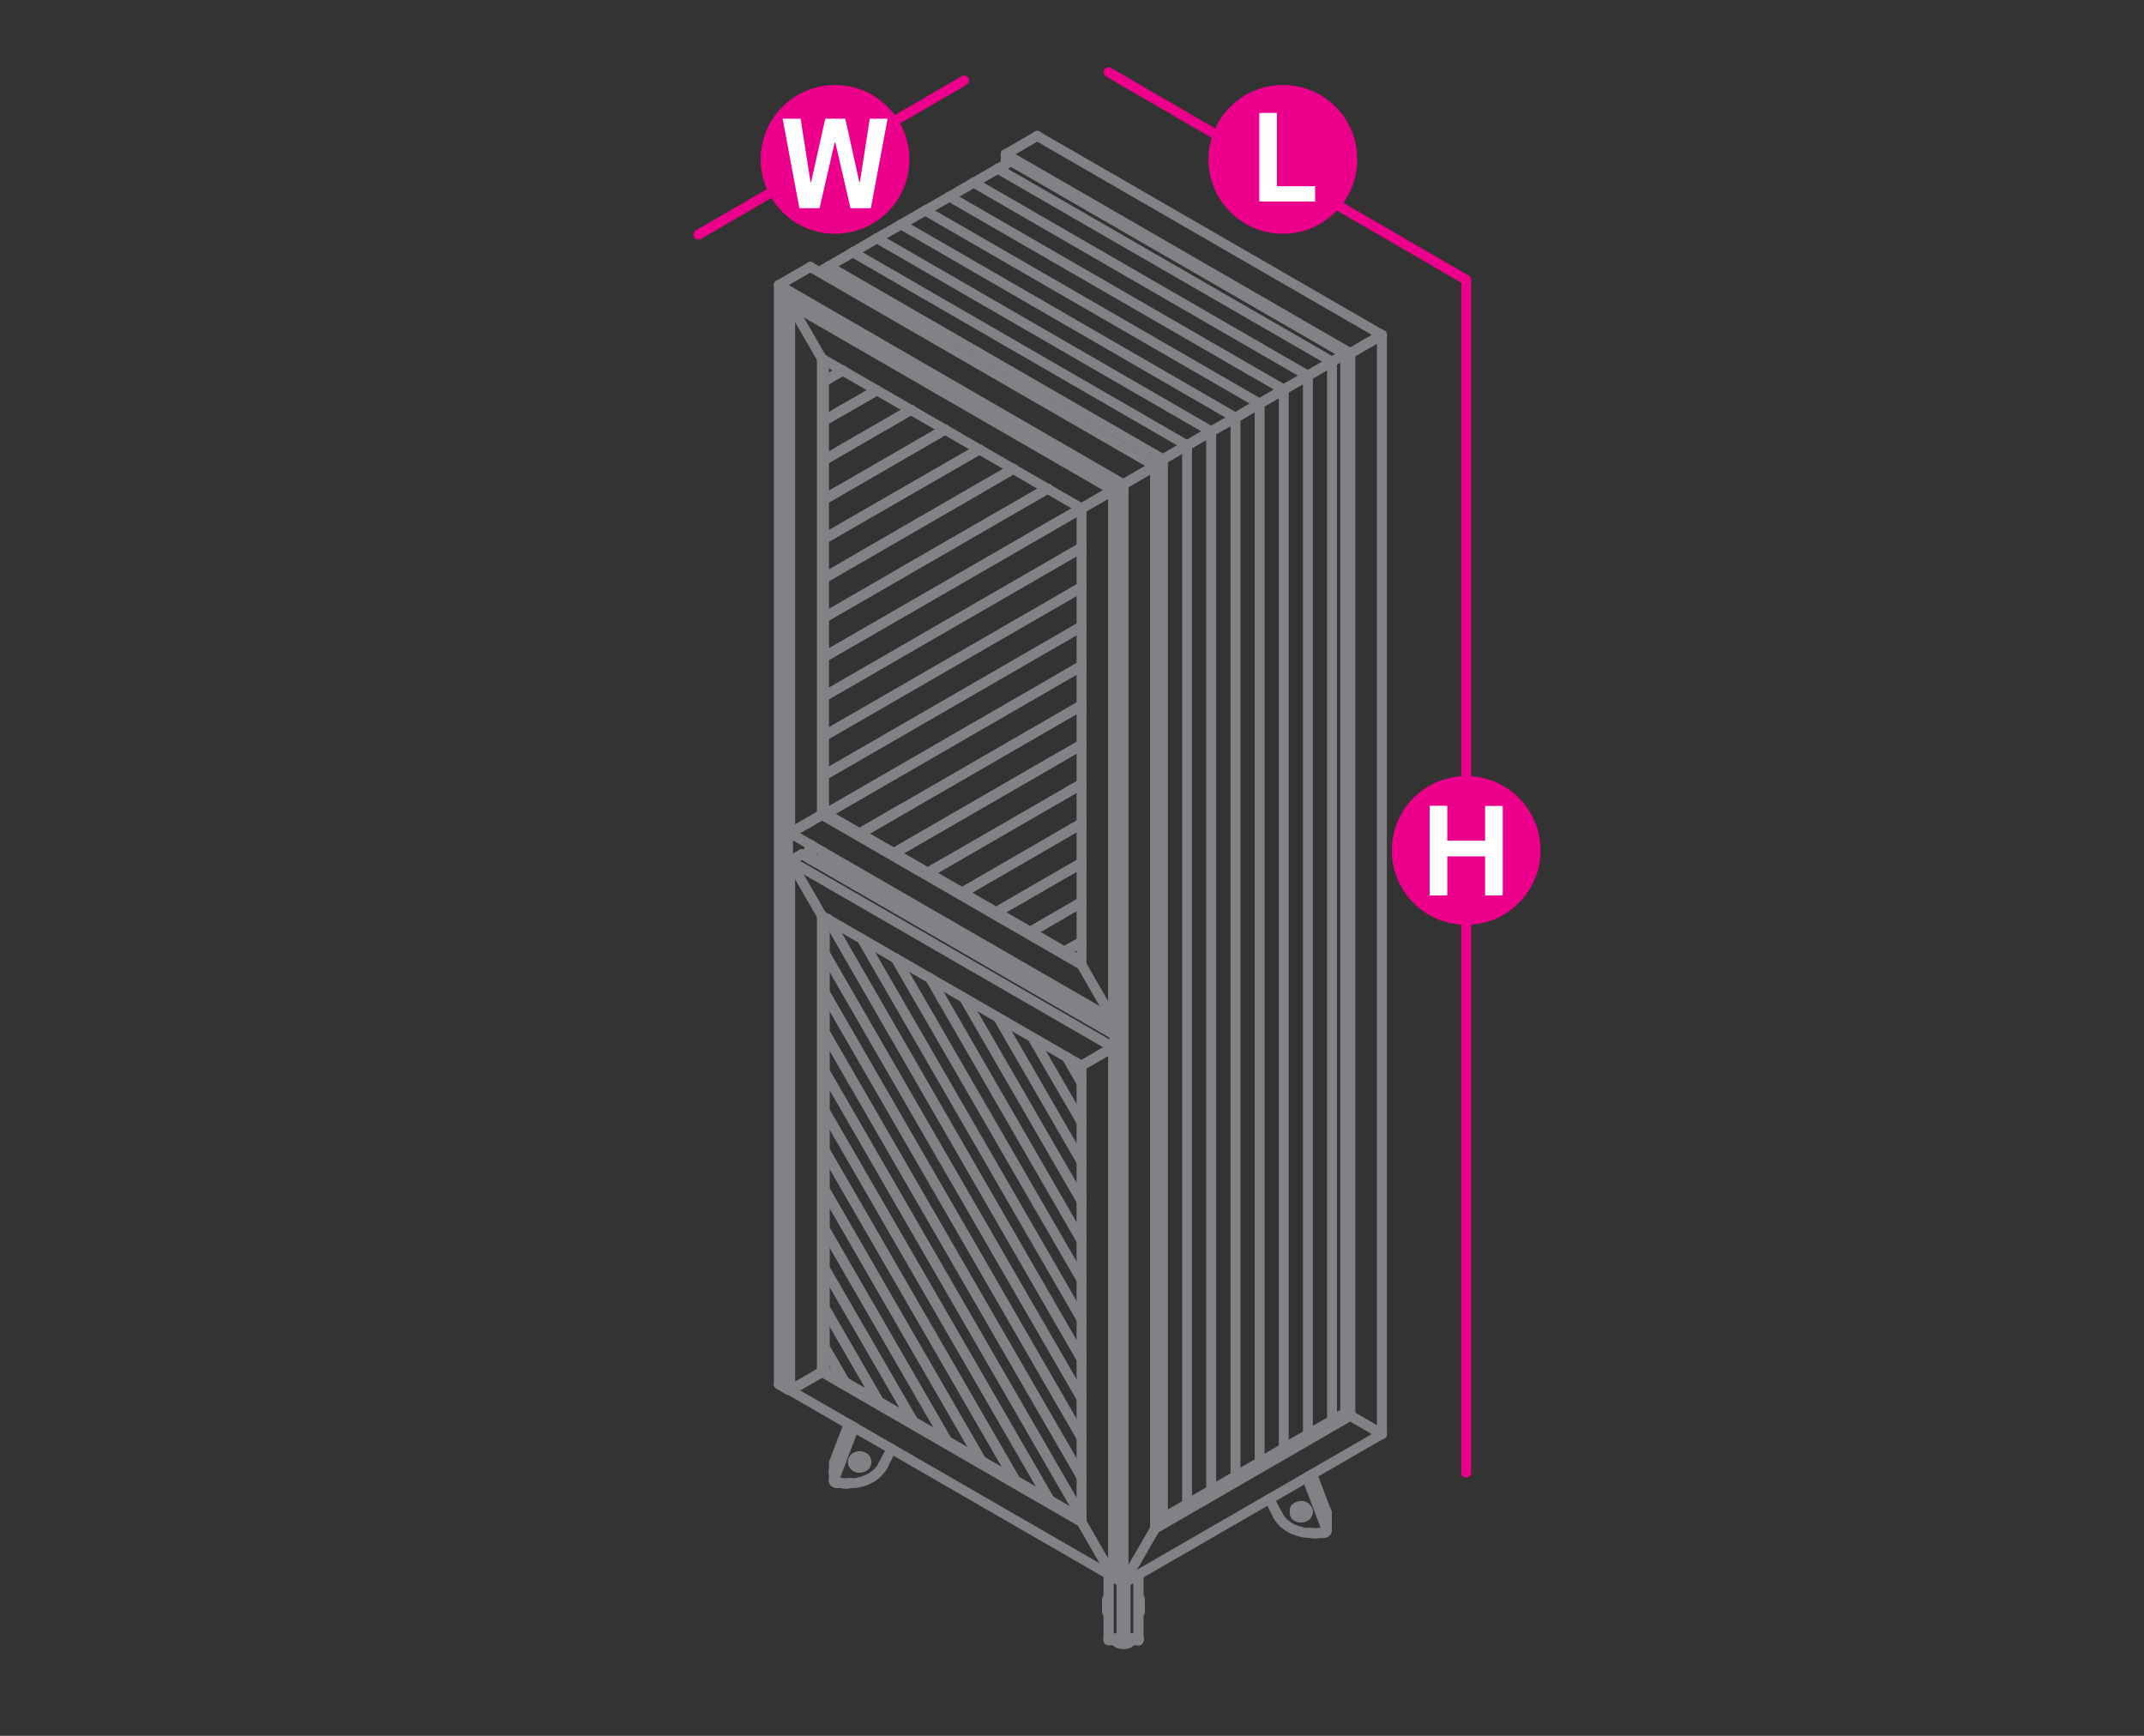 <?xml version="1.0" encoding="utf-8"?>
<!-- Generator: Adobe Illustrator 21.0.0, SVG Export Plug-In . SVG Version: 6.00 Build 0)  -->
<svg version="1.1" id="Layer_1" xmlns="http://www.w3.org/2000/svg" xmlns:xlink="http://www.w3.org/1999/xlink" x="0px" y="0px"
	 viewBox="0 14.2 1190.6 963.8" style="enable-background:new 0 14.2 1190.6 963.8;" xml:space="preserve">
<rect x="0" y="14.2" width="1190.6" height="963.8" fill="#333333" stroke="none"/>
<style type="text/css">
	.st0{fill:none;stroke:#EC008B;stroke-width:5.5;stroke-linecap:round;stroke-linejoin:round;stroke-miterlimit:10;}
	.st1{fill:none;stroke:#808285;stroke-width:5.5;stroke-linecap:round;stroke-linejoin:round;stroke-miterlimit:10;}
	.st2{fill:#EC008B;}
	.st3{fill:#FFFFFF;}
</style>
<line class="st0" x1="615.6" y1="54.3" x2="814.2" y2="169.6"/>
<line class="st0" x1="535.4" y1="58.9" x2="387.8" y2="144.5"/>
<line class="st0" x1="814.2" y1="169.6" x2="814.2" y2="831.9"/>
<g>
	<line class="st1" x1="463.1" y1="830.6" x2="463.1" y2="830.8"/>
	<line class="st1" x1="463.1" y1="832.2" x2="463.1" y2="832"/>
	<line class="st1" x1="463.1" y1="831.9" x2="463.1" y2="831.9"/>
	<line class="st1" x1="463.1" y1="830.8" x2="463.1" y2="832.2"/>
	<polyline class="st1" points="463.2,831.7 463.2,830.4 463.1,830.6 	"/>
	<line class="st1" x1="463.1" y1="831.9" x2="463.1" y2="831.8"/>
	<line class="st1" x1="473" y1="805.9" x2="463.2" y2="831.7"/>
	<line class="st1" x1="472.5" y1="805.6" x2="463.2" y2="830.4"/>
	<line class="st1" x1="463.2" y1="831.7" x2="463.2" y2="831.7"/>
	<line class="st1" x1="471.3" y1="804.9" x2="463.2" y2="826.2"/>
	<polyline class="st1" points="463.2,830.4 463.2,826.2 463.1,826.4 463.1,826.5 463.1,826.7 463.1,830.8 463.1,830.7 463.1,830.6 
		463.1,830.5 463.2,830.4 	"/>
	<line class="st1" x1="463.2" y1="826.2" x2="463.2" y2="826.2"/>
	<line class="st1" x1="463.2" y1="835.8" x2="474.3" y2="806.6"/>
	<polyline class="st1" points="463.1,832 463.1,832.2 463.1,836.4 463.1,836.1 	"/>
	<line class="st1" x1="463.1" y1="836.4" x2="463.1" y2="836.5"/>
	<line class="st1" x1="463.1" y1="831.8" x2="463.1" y2="832"/>
	<line class="st1" x1="463.1" y1="836.1" x2="463.1" y2="836"/>
	<polyline class="st1" points="463.1,836 463.2,835.8 463.2,831.7 463.1,831.8 	"/>
	<polyline class="st1" points="480.9,836 481.6,835.8 482.2,835.5 482.8,835.1 483.4,834.9 483.9,834.6 484.5,834.3 484.9,833.8 
		485.5,833.5 485.9,833.2 486.5,832.7 486.9,832.3 487.4,831.9 487.8,831.5 488.1,831 488.6,830.6 488.9,830.2 489.2,829.7 
		489.6,829.3 489.8,828.7 490.1,828.3 490.4,827.8 	"/>
	<polyline class="st1" points="490.5,827.7 490.5,827.6 490.7,827.3 491,826.6 491.7,825.2 494.5,819.9 495,818.6 	"/>
	<polyline class="st1" points="463.1,836.5 463.2,836.7 463.2,836.8 463.3,837 	"/>
	<polyline class="st1" points="463.3,837 463.4,837.1 463.5,837.3 463.8,837.4 463.9,837.5 464.1,837.6 464.3,837.7 464.4,837.7 
		464.6,837.7 464.9,837.7 467,837.7 472.7,837.7 473.4,837.7 474.1,837.7 474.6,837.6 475.3,837.6 476,837.5 476.6,837.4 
		477.2,837.1 477.8,837 478.5,836.9 479.2,836.7 479.7,836.5 480.4,836.3 480.9,836 	"/>
	<polyline class="st1" points="490.5,827.7 490.4,827.7 490.4,827.8 	"/>
	<line class="st1" x1="463.2" y1="831.7" x2="463.2" y2="831.7"/>
	<line class="st1" x1="463.2" y1="835.8" x2="463.2" y2="835.8"/>
	<line class="st1" x1="464.9" y1="837.7" x2="464.9" y2="837.7"/>
	<line class="st1" x1="467" y1="837.7" x2="467" y2="837.7"/>
	<line class="st1" x1="472.7" y1="837.7" x2="472.7" y2="837.7"/>
	<polyline class="st1" points="467.4,837.7 467.6,837.8 468,837.9 468.4,838 468.9,838 469.3,838.1 469.7,838.1 470.2,838.1 
		470.6,838 471.1,838 471.4,837.9 471.9,837.8 472.1,837.7 	"/>
	<polyline class="st1" points="473.8,825.8 473.7,826.2 473.7,825.8 473.8,825.5 	"/>
	<polyline class="st1" points="473.7,826.2 473.8,826.5 473.8,826.8 	"/>
	<polyline class="st1" points="473.8,825.8 473.8,825.5 473.8,825.2 	"/>
	<line class="st1" x1="473.8" y1="826.8" x2="474" y2="827.2"/>
	<line class="st1" x1="473.8" y1="825.5" x2="474" y2="825.2"/>
	<line class="st1" x1="474" y1="824.8" x2="473.8" y2="825.2"/>
	<line class="st1" x1="474" y1="827.2" x2="474.2" y2="827.4"/>
	<line class="st1" x1="474" y1="825.2" x2="474.2" y2="824.9"/>
	<line class="st1" x1="474.2" y1="824.5" x2="474" y2="824.8"/>
	<line class="st1" x1="474.2" y1="827.4" x2="474.3" y2="827.7"/>
	<line class="st1" x1="474.2" y1="824.9" x2="474.3" y2="824.6"/>
	<line class="st1" x1="474.3" y1="824.3" x2="474.2" y2="824.5"/>
	<line class="st1" x1="474.3" y1="827.7" x2="474.5" y2="827.9"/>
	<line class="st1" x1="474.3" y1="824.6" x2="474.5" y2="824.4"/>
	<line class="st1" x1="474.5" y1="824" x2="474.3" y2="824.3"/>
	<line class="st1" x1="474.5" y1="827.9" x2="474.8" y2="828.2"/>
	<line class="st1" x1="474.5" y1="824.4" x2="474.8" y2="824.1"/>
	<line class="st1" x1="474.8" y1="823.7" x2="474.5" y2="824"/>
	<line class="st1" x1="474.8" y1="828.2" x2="475.1" y2="828.4"/>
	<line class="st1" x1="474.8" y1="824.1" x2="475.1" y2="823.8"/>
	<line class="st1" x1="475.1" y1="823.5" x2="474.8" y2="823.7"/>
	<line class="st1" x1="475.1" y1="828.4" x2="475.4" y2="828.6"/>
	<line class="st1" x1="475.1" y1="823.8" x2="475.4" y2="823.7"/>
	<line class="st1" x1="475.4" y1="823.4" x2="475.1" y2="823.5"/>
	<line class="st1" x1="475.4" y1="828.6" x2="475.7" y2="828.8"/>
	<line class="st1" x1="475.4" y1="823.7" x2="475.7" y2="823.5"/>
	<line class="st1" x1="475.7" y1="823.2" x2="475.4" y2="823.4"/>
	<line class="st1" x1="475.7" y1="828.8" x2="476.2" y2="828.9"/>
	<line class="st1" x1="475.7" y1="823.5" x2="476.2" y2="823.4"/>
	<line class="st1" x1="476.2" y1="823.1" x2="475.7" y2="823.2"/>
	<line class="st1" x1="476.2" y1="828.9" x2="476.5" y2="829"/>
	<line class="st1" x1="476.2" y1="823.4" x2="476.5" y2="823.3"/>
	<line class="st1" x1="476.5" y1="823" x2="476.2" y2="823.1"/>
	<line class="st1" x1="476.5" y1="829" x2="476.8" y2="829"/>
	<line class="st1" x1="476.5" y1="823.3" x2="476.8" y2="823.3"/>
	<line class="st1" x1="476.8" y1="822.8" x2="476.5" y2="823"/>
	<line class="st1" x1="476.8" y1="829" x2="477.3" y2="829"/>
	<line class="st1" x1="476.8" y1="823.3" x2="477.3" y2="823.2"/>
	<line class="st1" x1="477.3" y1="822.8" x2="476.8" y2="822.8"/>
	<line class="st1" x1="477.3" y1="829" x2="477.7" y2="829"/>
	<line class="st1" x1="477.3" y1="823.2" x2="477.7" y2="823.2"/>
	<line class="st1" x1="477.7" y1="822.8" x2="477.3" y2="822.8"/>
	<line class="st1" x1="477.7" y1="829" x2="478.1" y2="829"/>
	<line class="st1" x1="477.7" y1="823.2" x2="478.1" y2="823.3"/>
	<line class="st1" x1="478.1" y1="823" x2="477.7" y2="822.8"/>
	<line class="st1" x1="478.1" y1="829" x2="478.5" y2="828.9"/>
	<line class="st1" x1="478.1" y1="823.3" x2="478.5" y2="823.4"/>
	<line class="st1" x1="478.5" y1="823" x2="478.1" y2="823"/>
	<line class="st1" x1="478.5" y1="828.9" x2="478.8" y2="828.8"/>
	<line class="st1" x1="478.5" y1="823.4" x2="478.8" y2="823.5"/>
	<line class="st1" x1="478.8" y1="823.1" x2="478.5" y2="823"/>
	<line class="st1" x1="478.8" y1="828.8" x2="479.2" y2="828.7"/>
	<line class="st1" x1="478.8" y1="823.5" x2="479.2" y2="823.6"/>
	<line class="st1" x1="479.2" y1="823.3" x2="478.8" y2="823.1"/>
	<line class="st1" x1="479.2" y1="828.7" x2="479.5" y2="828.5"/>
	<line class="st1" x1="479.2" y1="823.6" x2="479.5" y2="823.7"/>
	<line class="st1" x1="479.5" y1="823.4" x2="479.2" y2="823.3"/>
	<line class="st1" x1="479.5" y1="828.5" x2="479.8" y2="828.3"/>
	<line class="st1" x1="479.5" y1="823.7" x2="479.8" y2="824"/>
	<line class="st1" x1="479.8" y1="823.6" x2="479.5" y2="823.4"/>
	<line class="st1" x1="479.8" y1="828.3" x2="480.2" y2="828.1"/>
	<line class="st1" x1="479.8" y1="824" x2="480.2" y2="824.2"/>
	<line class="st1" x1="480.2" y1="823.8" x2="479.8" y2="823.6"/>
	<line class="st1" x1="480.2" y1="828.1" x2="480.4" y2="827.8"/>
	<line class="st1" x1="480.2" y1="824.2" x2="480.4" y2="824.5"/>
	<line class="st1" x1="480.4" y1="824.2" x2="480.2" y2="823.8"/>
	<line class="st1" x1="480.4" y1="827.8" x2="480.6" y2="827.6"/>
	<line class="st1" x1="480.4" y1="824.5" x2="480.6" y2="824.7"/>
	<line class="st1" x1="480.6" y1="824.4" x2="480.4" y2="824.2"/>
	<line class="st1" x1="480.6" y1="827.6" x2="480.7" y2="827.3"/>
	<line class="st1" x1="480.6" y1="824.7" x2="480.7" y2="825.1"/>
	<line class="st1" x1="480.7" y1="824.7" x2="480.6" y2="824.4"/>
	<line class="st1" x1="480.7" y1="827.3" x2="480.8" y2="826.9"/>
	<line class="st1" x1="480.7" y1="825.1" x2="480.8" y2="825.4"/>
	<line class="st1" x1="480.8" y1="825.1" x2="480.7" y2="824.7"/>
	<line class="st1" x1="480.8" y1="826.9" x2="480.9" y2="826.6"/>
	<line class="st1" x1="480.8" y1="825.4" x2="480.9" y2="825.7"/>
	<line class="st1" x1="480.9" y1="825.3" x2="480.8" y2="825.1"/>
	<line class="st1" x1="480.9" y1="826.6" x2="480.9" y2="826.3"/>
	<polyline class="st1" points="480.9,825.7 480.9,825.9 480.9,825.6 480.9,825.3 	"/>
	<polyline class="st1" points="480.9,825.9 480.9,826.3 480.9,825.9 480.9,825.6 	"/>
	<line class="st1" x1="473.7" y1="826.2" x2="473.7" y2="826.2"/>
	<line class="st1" x1="473.7" y1="825.8" x2="473.7" y2="825.8"/>
	<polyline class="st1" points="625,925 625,924.9 625,924.7 625,924.6 625,924.3 625,924 625,923.8 622.8,923.8 622.8,924 
		622.8,924.3 622.8,924.6 622.8,924.7 622.8,924.9 622.8,925 625,925 	"/>
	<line class="st1" x1="622.8" y1="925" x2="622.8" y2="925"/>
	<line class="st1" x1="625" y1="924" x2="625" y2="923.8"/>
	<polyline class="st1" points="625,924 625,924.3 625,924.6 625,924.7 625,924.9 625,925 	"/>
	<polyline class="st1" points="625,923.8 625,892.7 625,923.8 	"/>
	<polyline class="st1" points="622.8,925 622.8,924.9 622.8,924.7 622.8,924.6 622.8,924.3 622.8,924 622.8,923.8 622.8,892.7 	"/>
	<line class="st1" x1="625" y1="923.8" x2="625" y2="923.8"/>
	<polyline class="st1" points="615.6,888.1 615.6,923.8 622.8,923.8 622.8,892.7 	"/>
	<polyline class="st1" points="615.6,923.8 615.6,924 615.6,924.1 615.6,924.3 615.6,924.6 615.6,924.7 615.6,924.8 615.6,924.9 
		615.6,925 622.8,925 622.8,924.9 622.8,924.8 622.8,924.7 622.8,924.6 622.8,924.3 622.8,924.1 622.8,924 622.8,923.8 	"/>
	<polyline class="st1" points="622.8,892.7 622.8,923.8 622.8,924 	"/>
	<line class="st1" x1="622.8" y1="924.9" x2="622.8" y2="925"/>
	<line class="st1" x1="622.8" y1="924.1" x2="622.8" y2="924"/>
	<polyline class="st1" points="622.8,924.1 622.8,924.3 622.8,924.6 622.8,924.7 622.8,924.8 622.8,924.9 	"/>
	<line class="st1" x1="622.8" y1="925" x2="622.8" y2="925"/>
	<line class="st1" x1="615.6" y1="888.1" x2="615.6" y2="923.8"/>
	<line class="st1" x1="615.6" y1="925" x2="615.6" y2="924.9"/>
	<line class="st1" x1="615.6" y1="923.8" x2="615.6" y2="924"/>
	<polyline class="st1" points="615.6,924.9 615.6,924.8 615.6,924.7 	"/>
	<line class="st1" x1="615.6" y1="924" x2="615.6" y2="924.1"/>
	<polyline class="st1" points="615.6,924.1 615.6,924.3 615.6,924.6 615.6,924.7 	"/>
	<line class="st1" x1="615.6" y1="923.8" x2="615.6" y2="923.8"/>
	<line class="st1" x1="622.8" y1="923.8" x2="622.8" y2="923.8"/>
	<polyline class="st1" points="632.2,888.6 632.2,923.8 625,923.8 625,924 	"/>
	<line class="st1" x1="632.2" y1="924" x2="632.2" y2="923.8"/>
	<line class="st1" x1="625" y1="924" x2="625" y2="924.1"/>
	<line class="st1" x1="632.2" y1="924.1" x2="632.2" y2="924"/>
	<line class="st1" x1="625" y1="924.1" x2="625" y2="924.3"/>
	<line class="st1" x1="632.2" y1="924.3" x2="632.2" y2="924.1"/>
	<line class="st1" x1="625" y1="924.3" x2="625" y2="924.6"/>
	<line class="st1" x1="632.2" y1="924.6" x2="632.2" y2="924.3"/>
	<line class="st1" x1="625" y1="924.6" x2="625" y2="924.7"/>
	<line class="st1" x1="632.2" y1="924.7" x2="632.2" y2="924.6"/>
	<line class="st1" x1="625" y1="924.7" x2="625" y2="924.8"/>
	<line class="st1" x1="632.2" y1="924.8" x2="632.2" y2="924.7"/>
	<line class="st1" x1="625" y1="924.8" x2="625" y2="924.9"/>
	<line class="st1" x1="632.2" y1="924.9" x2="632.2" y2="924.8"/>
	<line class="st1" x1="625" y1="924.9" x2="625" y2="925"/>
	<line class="st1" x1="632.2" y1="925" x2="632.2" y2="924.9"/>
	<line class="st1" x1="625" y1="925" x2="625" y2="925"/>
	<line class="st1" x1="632.2" y1="925" x2="632.2" y2="925"/>
	<line class="st1" x1="625" y1="925" x2="625" y2="925"/>
	<line class="st1" x1="632.2" y1="925" x2="632.2" y2="925"/>
	<polyline class="st1" points="625,925 625,925 632.2,925 	"/>
	<line class="st1" x1="625" y1="892.7" x2="625" y2="923.8"/>
	<line class="st1" x1="625" y1="925" x2="625" y2="924.9"/>
	<line class="st1" x1="625" y1="923.8" x2="625" y2="924"/>
	<polyline class="st1" points="625,924.9 625,924.8 625,924.7 	"/>
	<line class="st1" x1="625" y1="924" x2="625" y2="924.1"/>
	<polyline class="st1" points="625,924.1 625,924.3 625,924.6 625,924.7 	"/>
	<polyline class="st1" points="632.2,888.6 632.2,923.8 632.2,924 	"/>
	<line class="st1" x1="632.2" y1="924.9" x2="632.2" y2="925"/>
	<line class="st1" x1="632.2" y1="924.1" x2="632.2" y2="924"/>
	<polyline class="st1" points="632.2,924.1 632.2,924.3 632.2,924.6 632.2,924.7 632.2,924.8 632.2,924.9 	"/>
	<line class="st1" x1="632.2" y1="925" x2="632.2" y2="925"/>
	<line class="st1" x1="625" y1="923.8" x2="625" y2="923.8"/>
	<line class="st1" x1="632.2" y1="923.8" x2="632.2" y2="923.8"/>
	<polyline class="st1" points="619.5,925 619.6,925.2 619.7,925.5 619.9,925.7 620.1,925.9 620.3,926.1 620.7,926.3 621,926.6 
		621.3,926.7 621.8,926.8 622.1,926.9 622.6,927 623,927 623.4,927.1 623.9,927.1 624.3,927.1 624.8,927 625.2,927 625.6,926.9 
		626,926.8 626.3,926.7 626.8,926.6 627.1,926.3 627.3,926.1 627.7,925.9 627.9,925.7 628,925.5 628.2,925.2 628.3,925 	"/>
	<polyline class="st1" points="614.9,907.9 614.9,907.6 614.9,907.3 614.9,907 614.9,906.6 614.9,906.2 614.9,905.8 614.9,905.4 
		614.9,905 614.9,904.6 614.9,904.3 614.9,903.8 614.9,903.5 614.9,903.2 614.9,903 614.9,902.6 614.9,902.4 614.9,902.3 
		614.9,902.2 614.9,902.1 614.9,902 615.6,902 	"/>
	<polyline class="st1" points="615.6,909.2 614.9,909.2 614.9,909.1 614.9,908.8 614.9,908.7 614.9,908.5 614.9,908.3 614.9,907.9 
		614.9,907.6 614.9,907.3 	"/>
	<line class="st1" x1="614.9" y1="907.9" x2="614.9" y2="908.3"/>
	<line class="st1" x1="614.9" y1="907" x2="614.9" y2="907.3"/>
	<line class="st1" x1="614.9" y1="908.3" x2="614.9" y2="908.5"/>
	<line class="st1" x1="614.9" y1="906.6" x2="614.9" y2="907"/>
	<line class="st1" x1="614.9" y1="908.5" x2="614.9" y2="908.7"/>
	<line class="st1" x1="614.9" y1="906.2" x2="614.9" y2="906.6"/>
	<line class="st1" x1="614.9" y1="908.7" x2="614.9" y2="908.8"/>
	<line class="st1" x1="614.9" y1="905.8" x2="614.9" y2="906.2"/>
	<line class="st1" x1="614.9" y1="908.8" x2="614.9" y2="909.1"/>
	<line class="st1" x1="614.9" y1="905.4" x2="614.9" y2="905.8"/>
	<line class="st1" x1="614.9" y1="909.1" x2="614.9" y2="909.2"/>
	<line class="st1" x1="614.9" y1="905" x2="614.9" y2="905.4"/>
	<line class="st1" x1="614.9" y1="909.2" x2="614.9" y2="909.2"/>
	<line class="st1" x1="614.9" y1="904.6" x2="614.9" y2="905"/>
	<line class="st1" x1="614.9" y1="909.2" x2="614.9" y2="909.2"/>
	<polyline class="st1" points="614.9,904.6 614.9,904.3 614.9,903.8 614.9,903.5 614.9,903.2 614.9,903 614.9,902.6 614.9,902.4 
		614.9,902.3 614.9,902.2 614.9,902.1 614.9,902 	"/>
	<line class="st1" x1="614.9" y1="907.6" x2="614.9" y2="907.6"/>
	<polyline class="st1" points="632.9,907.3 632.9,907.6 632.9,907.9 632.9,908.3 632.9,908.5 632.9,908.7 632.9,908.8 632.9,909.1 
		632.9,909.2 632.2,909.2 	"/>
	<polyline class="st1" points="632.2,902 632.9,902 632.9,902.1 632.9,902.2 632.9,902.3 632.9,902.4 632.9,902.6 632.9,903 
		632.9,903.2 632.9,903.5 632.9,903.8 632.9,904.3 632.9,904.6 632.9,905 632.9,905.4 632.9,905.8 632.9,906.2 632.9,906.6 
		632.9,907 632.9,907.3 632.9,907.6 632.9,907.9 	"/>
	<line class="st1" x1="632.9" y1="907.3" x2="632.9" y2="907"/>
	<line class="st1" x1="632.9" y1="908.3" x2="632.9" y2="907.9"/>
	<line class="st1" x1="632.9" y1="907" x2="632.9" y2="906.6"/>
	<line class="st1" x1="632.9" y1="908.5" x2="632.9" y2="908.3"/>
	<line class="st1" x1="632.9" y1="906.6" x2="632.9" y2="906.2"/>
	<line class="st1" x1="632.9" y1="908.7" x2="632.9" y2="908.5"/>
	<line class="st1" x1="632.9" y1="906.2" x2="632.9" y2="905.8"/>
	<line class="st1" x1="632.9" y1="908.8" x2="632.9" y2="908.7"/>
	<line class="st1" x1="632.9" y1="905.8" x2="632.9" y2="905.4"/>
	<line class="st1" x1="632.9" y1="909.1" x2="632.9" y2="908.8"/>
	<line class="st1" x1="632.9" y1="905.4" x2="632.9" y2="905"/>
	<line class="st1" x1="632.9" y1="909.2" x2="632.9" y2="909.1"/>
	<line class="st1" x1="632.9" y1="905" x2="632.9" y2="904.6"/>
	<line class="st1" x1="632.9" y1="909.2" x2="632.9" y2="909.2"/>
	<line class="st1" x1="632.9" y1="904.6" x2="632.9" y2="904.3"/>
	<line class="st1" x1="632.9" y1="909.2" x2="632.9" y2="909.2"/>
	<polyline class="st1" points="632.9,904.3 632.9,903.8 632.9,903.5 632.9,903.2 632.9,903 632.9,902.6 632.9,902.4 632.9,902.3 
		632.9,902.2 632.9,902.1 632.9,902 	"/>
	<line class="st1" x1="632.9" y1="907.6" x2="632.9" y2="907.6"/>
	<line class="st1" x1="736.8" y1="859.5" x2="736.8" y2="859.5"/>
	<line class="st1" x1="736.8" y1="858.2" x2="736.7" y2="858"/>
	<line class="st1" x1="736.8" y1="859.7" x2="736.8" y2="858.4"/>
	<line class="st1" x1="736.7" y1="858" x2="727.5" y2="833.5"/>
	<line class="st1" x1="736.8" y1="858.4" x2="736.8" y2="858.2"/>
	<polyline class="st1" points="736.7,858 736.7,859.3 727.1,833.8 	"/>
	<line class="st1" x1="736.8" y1="859.7" x2="736.8" y2="859.7"/>
	<line class="st1" x1="736.8" y1="859.5" x2="736.8" y2="859.5"/>
	<line class="st1" x1="736.7" y1="859.3" x2="736.7" y2="859.3"/>
	<line class="st1" x1="736.7" y1="858" x2="736.7" y2="858"/>
	<polyline class="st1" points="736.7,859.3 736.7,863.5 725.7,834.5 	"/>
	<polyline class="st1" points="727.2,865.4 732.9,865.4 735,865.4 735.3,865.4 735.5,865.3 735.6,865.3 735.8,865.2 736,865.2 
		736.1,865.1 736.4,864.8 736.5,864.7 736.6,864.6 736.7,864.5 736.7,864.3 736.8,864.2 736.8,864 736.8,859.7 	"/>
	<line class="st1" x1="705" y1="846.4" x2="705.4" y2="847.4"/>
	<line class="st1" x1="709.5" y1="855.3" x2="709.5" y2="855.4"/>
	<polyline class="st1" points="736.7,859.3 736.8,859.4 736.8,859.6 736.8,859.7 	"/>
	<polyline class="st1" points="705.4,847.4 708.2,852.9 708.9,854.2 709.2,854.9 709.4,855.2 709.4,855.3 709.5,855.3 	"/>
	<polyline class="st1" points="709.5,855.4 709.8,855.9 710.1,856.4 710.3,856.9 710.7,857.3 711,857.8 711.3,858.2 711.8,858.6 
		712.1,859.1 712.5,859.5 713,860 713.4,860.3 714,860.7 714.4,861.1 715,861.5 715.4,861.9 716,862.2 716.5,862.5 717.1,862.8 
		717.7,863.1 718.3,863.4 719,863.6 719.5,863.8 720.2,864.1 720.7,864.3 721.4,864.5 722.1,864.6 722.7,864.8 723.3,865 724,865.1 
		724.6,865.2 725.3,865.2 725.8,865.3 726.5,865.3 727.2,865.4 	"/>
	<polyline class="st1" points="736.7,863.5 736.8,863.6 736.8,863.8 736.8,864 	"/>
	<line class="st1" x1="727.2" y1="865.4" x2="727.2" y2="865.4"/>
	<line class="st1" x1="732.9" y1="865.4" x2="732.9" y2="865.4"/>
	<line class="st1" x1="735" y1="865.4" x2="735" y2="865.4"/>
	<line class="st1" x1="736.7" y1="859.3" x2="736.7" y2="859.3"/>
	<line class="st1" x1="736.7" y1="863.4" x2="736.7" y2="863.5"/>
	<polyline class="st1" points="728.7,832.8 736.7,853.9 736.7,858 	"/>
	<line class="st1" x1="736.8" y1="858.4" x2="736.8" y2="854.3"/>
	<line class="st1" x1="736.8" y1="858.2" x2="736.7" y2="858"/>
	<line class="st1" x1="736.8" y1="858.3" x2="736.8" y2="858.3"/>
	<line class="st1" x1="736.8" y1="858.2" x2="736.8" y2="858.2"/>
	<line class="st1" x1="736.8" y1="858.4" x2="736.8" y2="858.3"/>
	<polyline class="st1" points="736.7,853.9 736.8,854 736.8,854.2 736.8,854.3 	"/>
	<line class="st1" x1="736.7" y1="858" x2="736.7" y2="858"/>
	<line class="st1" x1="736.7" y1="853.9" x2="736.7" y2="853.9"/>
	<polyline class="st1" points="727.8,865.4 728.1,865.4 728.5,865.5 728.8,865.6 729.3,865.7 729.7,865.7 730.2,865.7 730.6,865.7 
		731,865.7 731.5,865.6 731.9,865.5 732.3,865.4 732.5,865.4 	"/>
	<polyline class="st1" points="719,854.3 719,854 719,853.7 719,853.3 719,853.7 719,853.3 719,853 	"/>
	<line class="st1" x1="719" y1="853.3" x2="719.1" y2="853"/>
	<line class="st1" x1="719.1" y1="852.7" x2="719" y2="853"/>
	<line class="st1" x1="719" y1="854.3" x2="719.1" y2="854.5"/>
	<line class="st1" x1="719.1" y1="853" x2="719.2" y2="852.7"/>
	<line class="st1" x1="719.2" y1="852.3" x2="719.1" y2="852.7"/>
	<line class="st1" x1="719.1" y1="854.5" x2="719.2" y2="854.9"/>
	<line class="st1" x1="719.2" y1="852.7" x2="719.3" y2="852.4"/>
	<line class="st1" x1="719.3" y1="852" x2="719.2" y2="852.3"/>
	<line class="st1" x1="719.2" y1="854.9" x2="719.3" y2="855.2"/>
	<line class="st1" x1="719.3" y1="852.4" x2="719.5" y2="852.1"/>
	<line class="st1" x1="719.5" y1="851.8" x2="719.3" y2="852"/>
	<line class="st1" x1="719.3" y1="855.2" x2="719.5" y2="855.4"/>
	<line class="st1" x1="719.5" y1="852.1" x2="719.7" y2="851.9"/>
	<line class="st1" x1="719.7" y1="851.5" x2="719.5" y2="851.8"/>
	<line class="st1" x1="719.5" y1="855.4" x2="719.7" y2="855.8"/>
	<line class="st1" x1="719.7" y1="851.9" x2="720.1" y2="851.7"/>
	<line class="st1" x1="720.1" y1="851.2" x2="719.7" y2="851.5"/>
	<line class="st1" x1="719.7" y1="855.8" x2="720.1" y2="856"/>
	<line class="st1" x1="720.1" y1="851.7" x2="720.4" y2="851.4"/>
	<line class="st1" x1="720.4" y1="851.1" x2="720.1" y2="851.2"/>
	<line class="st1" x1="720.1" y1="856" x2="720.4" y2="856.2"/>
	<line class="st1" x1="720.4" y1="851.4" x2="720.7" y2="851.2"/>
	<line class="st1" x1="720.7" y1="850.9" x2="720.4" y2="851.1"/>
	<line class="st1" x1="720.4" y1="856.2" x2="720.7" y2="856.3"/>
	<line class="st1" x1="720.7" y1="851.2" x2="721.1" y2="851.1"/>
	<line class="st1" x1="721.1" y1="850.8" x2="720.7" y2="850.9"/>
	<line class="st1" x1="720.7" y1="856.3" x2="721.1" y2="856.5"/>
	<line class="st1" x1="721.1" y1="851.1" x2="721.4" y2="851"/>
	<line class="st1" x1="721.4" y1="850.7" x2="721.1" y2="850.8"/>
	<line class="st1" x1="721.1" y1="856.5" x2="721.4" y2="856.6"/>
	<line class="st1" x1="721.4" y1="851" x2="721.8" y2="850.9"/>
	<line class="st1" x1="721.8" y1="850.5" x2="721.4" y2="850.7"/>
	<line class="st1" x1="721.4" y1="856.6" x2="721.8" y2="856.6"/>
	<line class="st1" x1="721.8" y1="850.9" x2="722.2" y2="850.9"/>
	<line class="st1" x1="722.2" y1="850.5" x2="721.8" y2="850.5"/>
	<line class="st1" x1="721.8" y1="856.6" x2="722.2" y2="856.8"/>
	<line class="st1" x1="722.2" y1="850.9" x2="722.6" y2="850.9"/>
	<line class="st1" x1="722.6" y1="850.4" x2="722.2" y2="850.5"/>
	<line class="st1" x1="722.2" y1="856.8" x2="722.6" y2="856.8"/>
	<line class="st1" x1="722.6" y1="850.9" x2="723.1" y2="850.9"/>
	<line class="st1" x1="723.1" y1="850.5" x2="722.6" y2="850.4"/>
	<line class="st1" x1="722.6" y1="856.8" x2="723.1" y2="856.8"/>
	<line class="st1" x1="723.1" y1="850.9" x2="723.4" y2="850.9"/>
	<line class="st1" x1="723.4" y1="850.5" x2="723.1" y2="850.5"/>
	<line class="st1" x1="723.1" y1="856.8" x2="723.4" y2="856.6"/>
	<line class="st1" x1="723.4" y1="850.9" x2="723.7" y2="851"/>
	<line class="st1" x1="723.7" y1="850.7" x2="723.4" y2="850.5"/>
	<line class="st1" x1="723.4" y1="856.6" x2="723.7" y2="856.5"/>
	<line class="st1" x1="723.7" y1="851" x2="724.2" y2="851.1"/>
	<line class="st1" x1="724.2" y1="850.8" x2="723.7" y2="850.7"/>
	<line class="st1" x1="723.7" y1="856.5" x2="724.2" y2="856.4"/>
	<line class="st1" x1="724.2" y1="851.1" x2="724.5" y2="851.3"/>
	<line class="st1" x1="724.5" y1="851" x2="724.2" y2="850.8"/>
	<line class="st1" x1="724.2" y1="856.4" x2="724.5" y2="856.2"/>
	<line class="st1" x1="724.5" y1="851.3" x2="724.8" y2="851.5"/>
	<line class="st1" x1="724.8" y1="851.2" x2="724.5" y2="851"/>
	<line class="st1" x1="724.5" y1="856.2" x2="724.8" y2="856.1"/>
	<line class="st1" x1="724.8" y1="851.5" x2="725.1" y2="851.8"/>
	<line class="st1" x1="725.1" y1="851.4" x2="724.8" y2="851.2"/>
	<line class="st1" x1="724.8" y1="856.1" x2="725.1" y2="855.9"/>
	<line class="st1" x1="725.1" y1="851.8" x2="725.4" y2="852"/>
	<line class="st1" x1="725.4" y1="851.7" x2="725.1" y2="851.4"/>
	<line class="st1" x1="725.1" y1="855.9" x2="725.4" y2="855.6"/>
	<line class="st1" x1="725.4" y1="852" x2="725.6" y2="852.2"/>
	<line class="st1" x1="725.6" y1="851.9" x2="725.4" y2="851.7"/>
	<line class="st1" x1="725.4" y1="855.6" x2="725.6" y2="855.3"/>
	<line class="st1" x1="725.6" y1="852.2" x2="725.7" y2="852.5"/>
	<line class="st1" x1="725.7" y1="852.2" x2="725.6" y2="851.9"/>
	<line class="st1" x1="725.6" y1="855.3" x2="725.7" y2="855.1"/>
	<line class="st1" x1="725.7" y1="852.5" x2="725.9" y2="852.9"/>
	<line class="st1" x1="725.9" y1="852.4" x2="725.7" y2="852.2"/>
	<line class="st1" x1="725.7" y1="855.1" x2="725.9" y2="854.8"/>
	<line class="st1" x1="725.9" y1="852.9" x2="726.1" y2="853.1"/>
	<line class="st1" x1="726.1" y1="852.8" x2="725.9" y2="852.4"/>
	<line class="st1" x1="725.9" y1="854.8" x2="726.1" y2="854.4"/>
	<polyline class="st1" points="726.1,853.4 726.1,853.1 726.1,852.8 	"/>
	<polyline class="st1" points="726.1,854.4 726.1,854.1 726.2,853.8 726.2,853.4 	"/>
	<line class="st1" x1="726.1" y1="853.4" x2="726.2" y2="853.8"/>
	<line class="st1" x1="726.2" y1="853.4" x2="726.1" y2="853.1"/>
	<line class="st1" x1="719" y1="853.7" x2="719" y2="854"/>
	<line class="st1" x1="726.2" y1="853.8" x2="726.2" y2="853.8"/>
	<line class="st1" x1="726.2" y1="853.4" x2="726.2" y2="853.4"/>
	<polyline class="st1" points="438.8,785.1 437.6,785.8 432.5,782.8 	"/>
	<line class="st1" x1="437.6" y1="785.8" x2="437.6" y2="785.8"/>
	<polyline class="st1" points="576,89.7 558.5,99.8 560.8,103.9 	"/>
	<line class="st1" x1="558.5" y1="105.3" x2="558.5" y2="99.8"/>
	<line class="st1" x1="576" y1="89.7" x2="576" y2="89.7"/>
	<polyline class="st1" points="561.4,103.7 554.1,107.9 540.7,115.6 	"/>
	<line class="st1" x1="554.1" y1="107.9" x2="554.1" y2="107.9"/>
	<polyline class="st1" points="540.7,115.6 540.7,115.6 527.3,123.4 513.8,131.1 	"/>
	<line class="st1" x1="527.3" y1="123.4" x2="527.3" y2="123.4"/>
	<polyline class="st1" points="513.8,131.1 513.8,131.1 500.4,138.8 487,146.5 	"/>
	<line class="st1" x1="500.4" y1="138.8" x2="500.4" y2="138.8"/>
	<polyline class="st1" points="487,146.5 487,146.5 473.6,154.3 460.2,162.1 	"/>
	<line class="st1" x1="473.6" y1="154.3" x2="473.6" y2="154.3"/>
	<line class="st1" x1="454.8" y1="165.2" x2="460.2" y2="162.1"/>
	<line class="st1" x1="618.8" y1="890.3" x2="623.9" y2="893.3"/>
	<polyline class="st1" points="623.9,893.3 767.4,810.4 749.9,800.3 641.4,863 	"/>
	<polyline class="st1" points="749.9,800.3 747,798.7 749.9,800.3 767.4,810.4 	"/>
	<line class="st1" x1="618.8" y1="890.3" x2="618.8" y2="890.3"/>
	<line class="st1" x1="623.9" y1="893.3" x2="623.9" y2="893.3"/>
	<line class="st1" x1="641.4" y1="863" x2="641.4" y2="863"/>
	<line class="st1" x1="749.9" y1="800.3" x2="749.9" y2="800.3"/>
	<line class="st1" x1="767.4" y1="810.4" x2="767.4" y2="810.4"/>
	<polyline class="st1" points="618.8,286 623.9,283.1 641.4,272.9 	"/>
	<line class="st1" x1="623.9" y1="893.3" x2="623.9" y2="283.1"/>
	<line class="st1" x1="618.8" y1="286" x2="618.8" y2="890.3"/>
	<polyline class="st1" points="641.4,272.9 641.4,863 623.9,893.3 	"/>
	<line class="st1" x1="618.8" y1="286" x2="618.8" y2="286"/>
	<line class="st1" x1="618.8" y1="890.3" x2="618.8" y2="890.3"/>
	<line class="st1" x1="623.9" y1="283.1" x2="623.9" y2="283.1"/>
	<line class="st1" x1="623.9" y1="893.3" x2="623.9" y2="893.3"/>
	<line class="st1" x1="641.4" y1="272.9" x2="641.4" y2="272.9"/>
	<line class="st1" x1="641.4" y1="863" x2="641.4" y2="863"/>
	<polyline class="st1" points="645.8,857.1 645.8,269.2 640.5,272.3 	"/>
	<polyline class="st1" points="645.8,269.2 645.8,269.2 659.2,261.5 659.2,849.3 	"/>
	<polyline class="st1" points="659.2,261.5 659.2,261.5 672.6,253.7 672.6,841.6 	"/>
	<polyline class="st1" points="672.6,253.7 672.6,253.7 686.1,246.1 686.1,833.8 	"/>
	<polyline class="st1" points="686.1,246.1 686.1,246.1 699.5,238.3 699.5,826.2 	"/>
	<polyline class="st1" points="699.5,238.3 699.5,238.3 712.9,230.5 712.9,818.4 	"/>
	<polyline class="st1" points="712.9,230.5 712.9,230.5 726.3,222.8 726.3,810.7 	"/>
	<polyline class="st1" points="726.3,222.8 726.3,222.8 739.7,215 739.7,802.9 	"/>
	<polyline class="st1" points="739.7,215 739.7,215 747,210.8 	"/>
	<polyline class="st1" points="558.5,99.8 749.9,210.3 747,211.9 749.9,210.3 767.4,200.2 	"/>
	<polyline class="st1" points="576,89.7 767.4,200.2 749.9,210.3 	"/>
	<line class="st1" x1="558.5" y1="99.8" x2="558.5" y2="99.8"/>
	<line class="st1" x1="576" y1="89.7" x2="576" y2="89.7"/>
	<line class="st1" x1="749.9" y1="210.3" x2="749.9" y2="210.3"/>
	<line class="st1" x1="767.4" y1="200.2" x2="767.4" y2="200.2"/>
	<polyline class="st1" points="618.8,286 623.9,283.1 618.8,286 437.6,181.3 432.5,172.5 450,162.4 641.4,272.9 623.9,283.1 
		432.5,172.5 	"/>
	<line class="st1" x1="623.9" y1="283.1" x2="641.4" y2="272.9"/>
	<line class="st1" x1="432.5" y1="172.5" x2="432.5" y2="172.5"/>
	<line class="st1" x1="437.6" y1="181.3" x2="437.6" y2="181.3"/>
	<line class="st1" x1="450" y1="162.4" x2="450" y2="162.4"/>
	<line class="st1" x1="618.8" y1="286" x2="618.8" y2="286"/>
	<line class="st1" x1="623.9" y1="283.1" x2="623.9" y2="283.1"/>
	<line class="st1" x1="641.4" y1="272.9" x2="641.4" y2="272.9"/>
	<polyline class="st1" points="739.7,215 747,210.8 739.7,215 	"/>
	<line class="st1" x1="554.1" y1="107.9" x2="554.1" y2="107.9"/>
	<polyline class="st1" points="739.7,215 726.3,222.8 739.7,215 554.1,107.9 	"/>
	<line class="st1" x1="540.7" y1="115.6" x2="540.7" y2="115.6"/>
	<line class="st1" x1="554.1" y1="107.9" x2="554.1" y2="107.9"/>
	<line class="st1" x1="726.3" y1="222.8" x2="726.3" y2="222.8"/>
	<line class="st1" x1="739.7" y1="215" x2="739.7" y2="215"/>
	<polyline class="st1" points="726.3,222.8 712.9,230.5 726.3,222.8 540.7,115.6 	"/>
	<line class="st1" x1="527.3" y1="123.4" x2="527.3" y2="123.4"/>
	<line class="st1" x1="540.7" y1="115.6" x2="540.7" y2="115.6"/>
	<line class="st1" x1="712.9" y1="230.5" x2="712.9" y2="230.5"/>
	<line class="st1" x1="726.3" y1="222.8" x2="726.3" y2="222.8"/>
	<polyline class="st1" points="712.9,230.5 699.5,238.3 712.9,230.5 527.3,123.4 	"/>
	<line class="st1" x1="513.8" y1="131.1" x2="513.8" y2="131.1"/>
	<line class="st1" x1="527.3" y1="123.4" x2="527.3" y2="123.4"/>
	<line class="st1" x1="699.5" y1="238.3" x2="699.5" y2="238.3"/>
	<line class="st1" x1="712.9" y1="230.5" x2="712.9" y2="230.5"/>
	<polyline class="st1" points="699.5,238.3 686.1,246.1 699.5,238.3 513.8,131.1 	"/>
	<line class="st1" x1="500.4" y1="138.8" x2="500.4" y2="138.8"/>
	<line class="st1" x1="513.8" y1="131.1" x2="513.8" y2="131.1"/>
	<line class="st1" x1="686.1" y1="246.1" x2="686.1" y2="246.1"/>
	<line class="st1" x1="699.5" y1="238.3" x2="699.5" y2="238.3"/>
	<polyline class="st1" points="686.1,246.1 672.6,253.7 686.1,246.1 500.4,138.8 	"/>
	<line class="st1" x1="487" y1="146.5" x2="487" y2="146.5"/>
	<line class="st1" x1="500.4" y1="138.8" x2="500.4" y2="138.8"/>
	<line class="st1" x1="672.6" y1="253.7" x2="672.6" y2="253.7"/>
	<line class="st1" x1="686.1" y1="246.1" x2="686.1" y2="246.1"/>
	<polyline class="st1" points="672.6,253.7 659.2,261.5 672.6,253.7 487,146.5 	"/>
	<line class="st1" x1="473.6" y1="154.3" x2="473.6" y2="154.3"/>
	<line class="st1" x1="487" y1="146.5" x2="487" y2="146.5"/>
	<line class="st1" x1="659.2" y1="261.5" x2="659.2" y2="261.5"/>
	<line class="st1" x1="672.6" y1="253.7" x2="672.6" y2="253.7"/>
	<polyline class="st1" points="659.2,261.5 645.8,269.2 659.2,261.5 473.6,154.3 	"/>
	<line class="st1" x1="460.2" y1="162.1" x2="460.2" y2="162.1"/>
	<line class="st1" x1="473.6" y1="154.3" x2="473.6" y2="154.3"/>
	<line class="st1" x1="645.8" y1="269.2" x2="645.8" y2="269.2"/>
	<line class="st1" x1="659.2" y1="261.5" x2="659.2" y2="261.5"/>
	<polyline class="st1" points="645.8,269.2 645.8,269.2 640.5,272.3 645.8,269.2 460.2,162.1 	"/>
	<polyline class="st1" points="439.5,182.5 438.8,182.9 456.4,213.3 456.4,466.6 438.8,476.8 438.8,182.9 	"/>
	<polyline class="st1" points="456.4,466.6 458,465.7 456.4,466.6 438.8,476.8 	"/>
	<line class="st1" x1="438.8" y1="182.9" x2="438.8" y2="182.9"/>
	<line class="st1" x1="438.8" y1="476.8" x2="438.8" y2="476.8"/>
	<line class="st1" x1="456.4" y1="213.3" x2="456.4" y2="213.3"/>
	<line class="st1" x1="456.4" y1="466.6" x2="456.4" y2="466.7"/>
	<polyline class="st1" points="618.1,580.3 618.1,286.4 600.6,296.5 600.6,549.9 	"/>
	<line class="st1" x1="618.8" y1="286" x2="618.1" y2="286.4"/>
	<line class="st1" x1="600.6" y1="549.9" x2="600.6" y2="549.9"/>
	<line class="st1" x1="600.6" y1="296.5" x2="600.6" y2="296.5"/>
	<line class="st1" x1="618.1" y1="580.3" x2="618.1" y2="580.3"/>
	<line class="st1" x1="618.1" y1="286.3" x2="618.1" y2="286.4"/>
	<polyline class="st1" points="456.4,466.6 600.6,549.9 618.1,580.3 438.8,476.8 456.4,466.6 458,465.7 	"/>
	<line class="st1" x1="618.1" y1="580.3" x2="618.8" y2="579.9"/>
	<line class="st1" x1="438.8" y1="476.8" x2="438.8" y2="476.8"/>
	<line class="st1" x1="456.4" y1="466.6" x2="456.4" y2="466.7"/>
	<line class="st1" x1="600.6" y1="549.9" x2="600.6" y2="549.9"/>
	<line class="st1" x1="618.1" y1="580.3" x2="618.1" y2="580.3"/>
	<polyline class="st1" points="456.4,213.3 600.6,296.5 618.1,286.4 618.8,286 	"/>
	<polyline class="st1" points="438.8,182.9 618.1,286.4 600.6,296.5 	"/>
	<line class="st1" x1="618.1" y1="286.4" x2="618.8" y2="286"/>
	<line class="st1" x1="438.8" y1="182.9" x2="438.8" y2="182.9"/>
	<line class="st1" x1="456.4" y1="213.3" x2="456.4" y2="213.3"/>
	<line class="st1" x1="600.6" y1="296.5" x2="600.6" y2="296.5"/>
	<line class="st1" x1="618.1" y1="286.3" x2="618.1" y2="286.4"/>
	<line class="st1" x1="458" y1="400.6" x2="600.6" y2="318.3"/>
	<line class="st1" x1="600.6" y1="296.5" x2="458" y2="378.8"/>
	<line class="st1" x1="587.9" y1="303.8" x2="571.9" y2="313"/>
	<line class="st1" x1="600.6" y1="296.5" x2="458" y2="378.8"/>
	<line class="st1" x1="571.9" y1="313" x2="587.9" y2="303.8"/>
	<line class="st1" x1="600.6" y1="318.3" x2="458" y2="400.6"/>
	<line class="st1" x1="458" y1="422.6" x2="600.6" y2="340.3"/>
	<polyline class="st1" points="589.2,324.8 600.6,318.3 458,400.6 600.6,318.3 589.2,324.8 	"/>
	<line class="st1" x1="600.6" y1="340.3" x2="458" y2="422.6"/>
	<line class="st1" x1="458" y1="444.4" x2="600.6" y2="362.1"/>
	<polyline class="st1" points="589.2,346.8 600.6,340.3 458,422.6 600.6,340.3 589.2,346.8 	"/>
	<line class="st1" x1="600.6" y1="362.1" x2="458" y2="444.4"/>
	<line class="st1" x1="458.6" y1="466" x2="600.6" y2="384"/>
	<polyline class="st1" points="571.9,378.6 600.6,362.1 458,444.4 600.6,362.1 571.9,378.6 	"/>
	<polyline class="st1" points="458.6,466 600.6,384 458.6,466 	"/>
	<line class="st1" x1="477.5" y1="477" x2="600.6" y2="405.9"/>
	<line class="st1" x1="600.6" y1="384" x2="593.9" y2="387.9"/>
	<line class="st1" x1="477.5" y1="477" x2="600.6" y2="405.9"/>
	<polyline class="st1" points="458.6,466 458.6,466 600.6,384 593.9,387.9 	"/>
	<line class="st1" x1="600.6" y1="405.9" x2="477.5" y2="477"/>
	<line class="st1" x1="496.5" y1="487.9" x2="600.6" y2="427.8"/>
	<line class="st1" x1="501.5" y1="463" x2="480.6" y2="475.1"/>
	<line class="st1" x1="499.6" y1="486.1" x2="590.8" y2="433.4"/>
	<line class="st1" x1="496.5" y1="487.9" x2="600.6" y2="427.8"/>
	<line class="st1" x1="590.8" y1="433.4" x2="499.6" y2="486.1"/>
	<polyline class="st1" points="480.6,475.1 477.5,477 600.6,405.9 	"/>
	<polyline class="st1" points="477.5,477 477.5,477 480.6,475.1 501.5,463 	"/>
	<line class="st1" x1="600.6" y1="427.8" x2="496.5" y2="487.9"/>
	<line class="st1" x1="515.4" y1="498.8" x2="600.6" y2="449.6"/>
	<line class="st1" x1="600.6" y1="427.8" x2="499.6" y2="486.1"/>
	<line class="st1" x1="515.4" y1="498.8" x2="600.6" y2="449.6"/>
	<polyline class="st1" points="499.6,486.1 499.6,486.1 496.5,487.9 600.6,427.8 499.6,486.1 496.5,487.9 	"/>
	<line class="st1" x1="600.6" y1="449.6" x2="515.4" y2="498.8"/>
	<line class="st1" x1="534.4" y1="509.8" x2="600.6" y2="471.5"/>
	<line class="st1" x1="532.6" y1="488.9" x2="518.5" y2="496.9"/>
	<polyline class="st1" points="600.6,471.5 542,505.3 600.6,471.5 534.4,509.8 	"/>
	<polyline class="st1" points="518.5,496.9 515.4,498.8 600.6,449.6 	"/>
	<polyline class="st1" points="515.4,498.8 515.4,498.8 518.5,496.9 532.6,488.9 	"/>
	<line class="st1" x1="518.5" y1="496.9" x2="518.5" y2="496.9"/>
	<line class="st1" x1="600.6" y1="471.5" x2="534.4" y2="509.8"/>
	<line class="st1" x1="553.3" y1="520.7" x2="600.6" y2="493.4"/>
	<line class="st1" x1="600.6" y1="471.5" x2="590.1" y2="477.5"/>
	<line class="st1" x1="553.3" y1="520.7" x2="600.6" y2="493.4"/>
	<polyline class="st1" points="534.4,509.8 534.4,509.8 600.6,471.5 590.1,477.5 	"/>
	<line class="st1" x1="537.5" y1="507.9" x2="537.5" y2="507.9"/>
	<line class="st1" x1="600.6" y1="493.4" x2="553.3" y2="520.7"/>
	<line class="st1" x1="572.2" y1="531.6" x2="600.6" y2="515.2"/>
	<line class="st1" x1="600.6" y1="493.4" x2="556.4" y2="518.9"/>
	<polyline class="st1" points="600.6,515.2 576.1,529.3 600.6,515.2 572.2,531.6 	"/>
	<polyline class="st1" points="556.4,518.9 553.3,520.7 600.6,493.4 556.4,518.9 553.3,520.7 	"/>
	<line class="st1" x1="600.6" y1="515.2" x2="572.2" y2="531.6"/>
	<line class="st1" x1="591.2" y1="542.6" x2="600.6" y2="537.2"/>
	<line class="st1" x1="600.6" y1="515.2" x2="575.4" y2="529.9"/>
	<line class="st1" x1="591.2" y1="542.6" x2="600.6" y2="537.2"/>
	<polyline class="st1" points="575.4,529.9 575.4,529.9 572.2,531.6 600.6,515.2 575.4,529.9 572.2,531.6 	"/>
	<polyline class="st1" points="600.6,537.2 594.3,540.7 591.2,542.6 600.6,537.2 594.3,540.7 591.2,542.6 600.6,537.2 	"/>
	<line class="st1" x1="591.2" y1="542.6" x2="591.2" y2="542.6"/>
	<line class="st1" x1="594.3" y1="540.7" x2="594.3" y2="540.7"/>
	<line class="st1" x1="458" y1="378.8" x2="600.6" y2="296.5"/>
	<polyline class="st1" points="458,356.9 581.7,285.5 499.4,332.9 	"/>
	<line class="st1" x1="461.2" y1="376.9" x2="570.7" y2="313.8"/>
	<polyline class="st1" points="458,356.9 581.7,285.5 499.4,332.9 	"/>
	<polyline class="st1" points="600.6,296.5 458,378.8 461.2,376.9 570.7,313.8 	"/>
	<polyline class="st1" points="461.2,376.9 461.2,376.9 458,378.8 	"/>
	<line class="st1" x1="458" y1="356.9" x2="581.7" y2="285.5"/>
	<polyline class="st1" points="461.2,333.2 562.7,274.5 458,335 562.7,274.5 461.2,333.2 	"/>
	<line class="st1" x1="581.7" y1="285.5" x2="458" y2="356.9"/>
	<line class="st1" x1="458" y1="335" x2="562.7" y2="274.5"/>
	<line class="st1" x1="543.8" y1="263.7" x2="458" y2="313.1"/>
	<line class="st1" x1="472.1" y1="326.8" x2="548.5" y2="282.7"/>
	<line class="st1" x1="543.8" y1="263.7" x2="458" y2="313.1"/>
	<polyline class="st1" points="562.7,274.5 458,335 460.4,333.6 	"/>
	<line class="st1" x1="548.5" y1="282.7" x2="472.1" y2="326.8"/>
	<line class="st1" x1="460.4" y1="333.6" x2="458" y2="335"/>
	<line class="st1" x1="461.2" y1="333.2" x2="461.2" y2="333.2"/>
	<line class="st1" x1="458" y1="313.1" x2="543.8" y2="263.7"/>
	<line class="st1" x1="524.8" y1="252.7" x2="458" y2="291.3"/>
	<line class="st1" x1="465.6" y1="286.8" x2="461.2" y2="289.4"/>
	<line class="st1" x1="524.8" y1="252.7" x2="458" y2="291.3"/>
	<line class="st1" x1="461.2" y1="289.4" x2="465.6" y2="286.8"/>
	<line class="st1" x1="543.8" y1="263.7" x2="458" y2="313.1"/>
	<line class="st1" x1="461.2" y1="311.3" x2="461.2" y2="311.3"/>
	<line class="st1" x1="458" y1="291.3" x2="524.8" y2="252.7"/>
	<polyline class="st1" points="504.9,242.3 505.9,241.7 458,269.4 505.9,241.7 504.9,242.3 	"/>
	<line class="st1" x1="524.8" y1="252.7" x2="458" y2="291.3"/>
	<line class="st1" x1="461.2" y1="289.4" x2="461.2" y2="289.4"/>
	<line class="st1" x1="458" y1="269.4" x2="505.9" y2="241.7"/>
	<polyline class="st1" points="461.2,245.7 486.9,230.9 458,247.5 486.9,230.9 461.2,245.7 	"/>
	<line class="st1" x1="505.9" y1="241.7" x2="458" y2="269.4"/>
	<line class="st1" x1="461.2" y1="267.6" x2="461.2" y2="267.6"/>
	<line class="st1" x1="458" y1="247.5" x2="486.9" y2="230.9"/>
	<line class="st1" x1="468" y1="219.9" x2="458" y2="225.7"/>
	<line class="st1" x1="466.3" y1="242.7" x2="486.9" y2="230.9"/>
	<line class="st1" x1="468" y1="219.9" x2="458" y2="225.7"/>
	<polyline class="st1" points="458,247.5 458,247.5 486.9,230.9 466.3,242.7 	"/>
	<line class="st1" x1="461.2" y1="245.7" x2="461.2" y2="245.7"/>
	<polyline class="st1" points="458,225.7 468,219.9 458,225.7 	"/>
	<line class="st1" x1="461.2" y1="223.8" x2="461.2" y2="223.8"/>
	<polyline class="st1" points="600.6,859.3 600.6,605.9 618.1,595.7 618.8,595.3 	"/>
	<line class="st1" x1="618.1" y1="889.7" x2="618.1" y2="595.7"/>
	<line class="st1" x1="600.6" y1="605.9" x2="600.6" y2="605.9"/>
	<line class="st1" x1="600.6" y1="859.3" x2="600.6" y2="859.3"/>
	<line class="st1" x1="618.1" y1="595.7" x2="618.1" y2="595.7"/>
	<line class="st1" x1="618.1" y1="889.7" x2="618.1" y2="889.7"/>
	<polyline class="st1" points="445.3,488.5 438.8,492.2 438.8,786.2 456.4,776 458,775.1 	"/>
	<polyline class="st1" points="456.4,776 456.4,522.7 438.8,492.2 	"/>
	<polyline class="st1" points="438.8,786.2 438.8,786.2 456.4,776 458,775.1 	"/>
	<line class="st1" x1="438.8" y1="492.2" x2="438.8" y2="492.3"/>
	<line class="st1" x1="445.3" y1="488.5" x2="445.3" y2="488.5"/>
	<line class="st1" x1="456.4" y1="776" x2="456.4" y2="776"/>
	<line class="st1" x1="456.4" y1="522.7" x2="456.4" y2="522.7"/>
	<polyline class="st1" points="438.8,786.2 618.1,889.7 618.8,889.3 	"/>
	<polyline class="st1" points="456.4,776 600.6,859.3 618.1,889.7 	"/>
	<polyline class="st1" points="438.8,786.2 438.8,786.2 456.4,776 458,775.1 	"/>
	<line class="st1" x1="456.4" y1="776" x2="456.4" y2="776"/>
	<line class="st1" x1="600.6" y1="859.3" x2="600.6" y2="859.3"/>
	<line class="st1" x1="618.1" y1="889.7" x2="618.1" y2="889.7"/>
	<polyline class="st1" points="438.8,492.2 618.1,595.7 618.8,595.3 	"/>
	<line class="st1" x1="618.8" y1="588.7" x2="445.3" y2="488.5"/>
	<polyline class="st1" points="456.4,522.7 600.6,605.9 618.1,595.7 600.6,605.9 	"/>
	<line class="st1" x1="618.1" y1="595.7" x2="618.8" y2="595.3"/>
	<line class="st1" x1="438.8" y1="492.2" x2="438.8" y2="492.3"/>
	<line class="st1" x1="445.3" y1="488.5" x2="445.3" y2="488.5"/>
	<line class="st1" x1="456.4" y1="522.7" x2="456.4" y2="522.7"/>
	<line class="st1" x1="600.6" y1="605.9" x2="600.6" y2="605.9"/>
	<line class="st1" x1="618.1" y1="595.7" x2="618.1" y2="595.7"/>
	<line class="st1" x1="458" y1="543.6" x2="600.6" y2="790.5"/>
	<line class="st1" x1="600.6" y1="768.7" x2="459.7" y2="524.4"/>
	<line class="st1" x1="458" y1="565.4" x2="600.6" y2="812.4"/>
	<line class="st1" x1="600.6" y1="790.5" x2="458" y2="543.6"/>
	<line class="st1" x1="458" y1="587.4" x2="600.6" y2="834.3"/>
	<line class="st1" x1="600.6" y1="812.4" x2="458" y2="565.4"/>
	<line class="st1" x1="458" y1="609.2" x2="600.6" y2="856.2"/>
	<line class="st1" x1="600.6" y1="834.3" x2="458" y2="587.4"/>
	<line class="st1" x1="458" y1="631.1" x2="582.8" y2="847.1"/>
	<line class="st1" x1="600.6" y1="856.2" x2="458" y2="609.2"/>
	<line class="st1" x1="458" y1="653" x2="563.8" y2="836.1"/>
	<line class="st1" x1="458" y1="631.1" x2="582.8" y2="847.1"/>
	<line class="st1" x1="458" y1="674.8" x2="544.9" y2="825.3"/>
	<line class="st1" x1="458" y1="653" x2="563.8" y2="836.1"/>
	<line class="st1" x1="458" y1="696.7" x2="525.9" y2="814.3"/>
	<polyline class="st1" points="458,674.8 544.9,825.3 544.9,825.2 	"/>
	<line class="st1" x1="458" y1="718.6" x2="507" y2="803.3"/>
	<line class="st1" x1="458" y1="696.7" x2="525.9" y2="814.3"/>
	<line class="st1" x1="458" y1="740.5" x2="488" y2="792.4"/>
	<line class="st1" x1="458" y1="718.6" x2="507" y2="803.3"/>
	<line class="st1" x1="458" y1="762.3" x2="469.1" y2="781.5"/>
	<line class="st1" x1="458" y1="740.5" x2="488" y2="792.4"/>
	<line class="st1" x1="458" y1="762.3" x2="469.1" y2="781.5"/>
	<line class="st1" x1="459.7" y1="524.4" x2="600.6" y2="768.7"/>
	<polyline class="st1" points="600.6,746.8 478.5,535.4 600.6,746.8 	"/>
	<polyline class="st1" points="600.6,724.9 497.4,546.4 600.6,724.9 	"/>
	<polyline class="st1" points="600.6,703.1 516.4,557.2 600.6,703.1 	"/>
	<polyline class="st1" points="600.6,681.1 535.3,568.2 600.6,681.1 	"/>
	<polyline class="st1" points="600.6,659.3 554.3,579.2 600.6,659.3 	"/>
	<polyline class="st1" points="600.6,637.3 573.2,590.1 600.6,637.3 	"/>
	<polyline class="st1" points="600.6,615.5 592.2,601 600.6,615.5 	"/>
	<line class="st1" x1="450.7" y1="491.7" x2="450.7" y2="483.5"/>
	<line class="st1" x1="449.4" y1="491" x2="449.4" y2="482.9"/>
	<polyline class="st1" points="452.6,492.7 457,490.2 618.8,583.6 	"/>
	<line class="st1" x1="457" y1="487.3" x2="457" y2="490.2"/>
	<line class="st1" x1="432.5" y1="172.5" x2="432.5" y2="782.8"/>
	<polyline class="st1" points="437.6,181.3 437.6,785.8 438.8,783.6 	"/>
	<line class="st1" x1="432.5" y1="172.5" x2="432.5" y2="172.5"/>
	<line class="st1" x1="432.5" y1="782.8" x2="432.5" y2="782.8"/>
	<line class="st1" x1="437.6" y1="181.3" x2="437.6" y2="181.3"/>
	<line class="st1" x1="437.6" y1="785.8" x2="437.6" y2="785.8"/>
	<line class="st1" x1="450" y1="162.4" x2="450" y2="162.4"/>
	<polyline class="st1" points="747,211.9 749.9,210.3 767.4,200.2 767.4,810.4 	"/>
	<polyline class="st1" points="749.9,210.3 749.9,800.3 747,798.7 	"/>
	<line class="st1" x1="749.9" y1="800.3" x2="767.4" y2="810.4"/>
	<line class="st1" x1="749.9" y1="210.3" x2="749.9" y2="210.3"/>
	<line class="st1" x1="749.9" y1="800.3" x2="749.9" y2="800.3"/>
	<line class="st1" x1="767.4" y1="200.2" x2="767.4" y2="200.2"/>
	<line class="st1" x1="767.4" y1="810.4" x2="767.4" y2="810.4"/>
	<line class="st1" x1="457.6" y1="466" x2="457.6" y2="215"/>
	<line class="st1" x1="458" y1="465.7" x2="599.9" y2="547.6"/>
	<line class="st1" x1="458" y1="775.1" x2="458" y2="524.4"/>
	<line class="st1" x1="458" y1="775.1" x2="600.6" y2="857.4"/>
	<line class="st1" x1="747" y1="798.7" x2="641.6" y2="859.5"/>
	<line class="st1" x1="747" y1="798.7" x2="747" y2="210.8"/>
	<line class="st1" x1="561.4" y1="103.7" x2="747" y2="210.8"/>
</g>
<g>
	<g>
		<path class="st2" d="M753.7,102.7c0,22.8-18.5,41.3-41.3,41.3c-22.8,0-41.3-18.5-41.3-41.3c0-22.8,18.5-41.3,41.3-41.3
			C735.2,61.3,753.7,79.8,753.7,102.7z"/>
	</g>
	<g>
		<path class="st3" d="M699.3,126.1V76.9h9.8v40.7h21.2v8.5H699.3z"/>
	</g>
</g>
<g>
	<g>
		<circle class="st2" cx="814.2" cy="486.4" r="41.3"/>
	</g>
	<g>
		<path class="st3" d="M793.9,511.3v-49.7h9.8V481h21v-19.3h9.8v49.7h-9.8v-21.7h-21v21.7H793.9z"/>
	</g>
</g>
<g>
	<g>
		<circle class="st2" cx="463.7" cy="102.7" r="41.3"/>
	</g>
	<g>
		<path class="st3" d="M483.6,129.8h-11.3l-8.4-36.4h-0.4l-8.4,36.4h-11.2l-9.3-49.7h10l5.5,35.3h0.3l7.9-35.3h11.1l7.8,35.3h0.3
			l5.5-35.3h9.9L483.6,129.8z"/>
	</g>
</g>
</svg>
